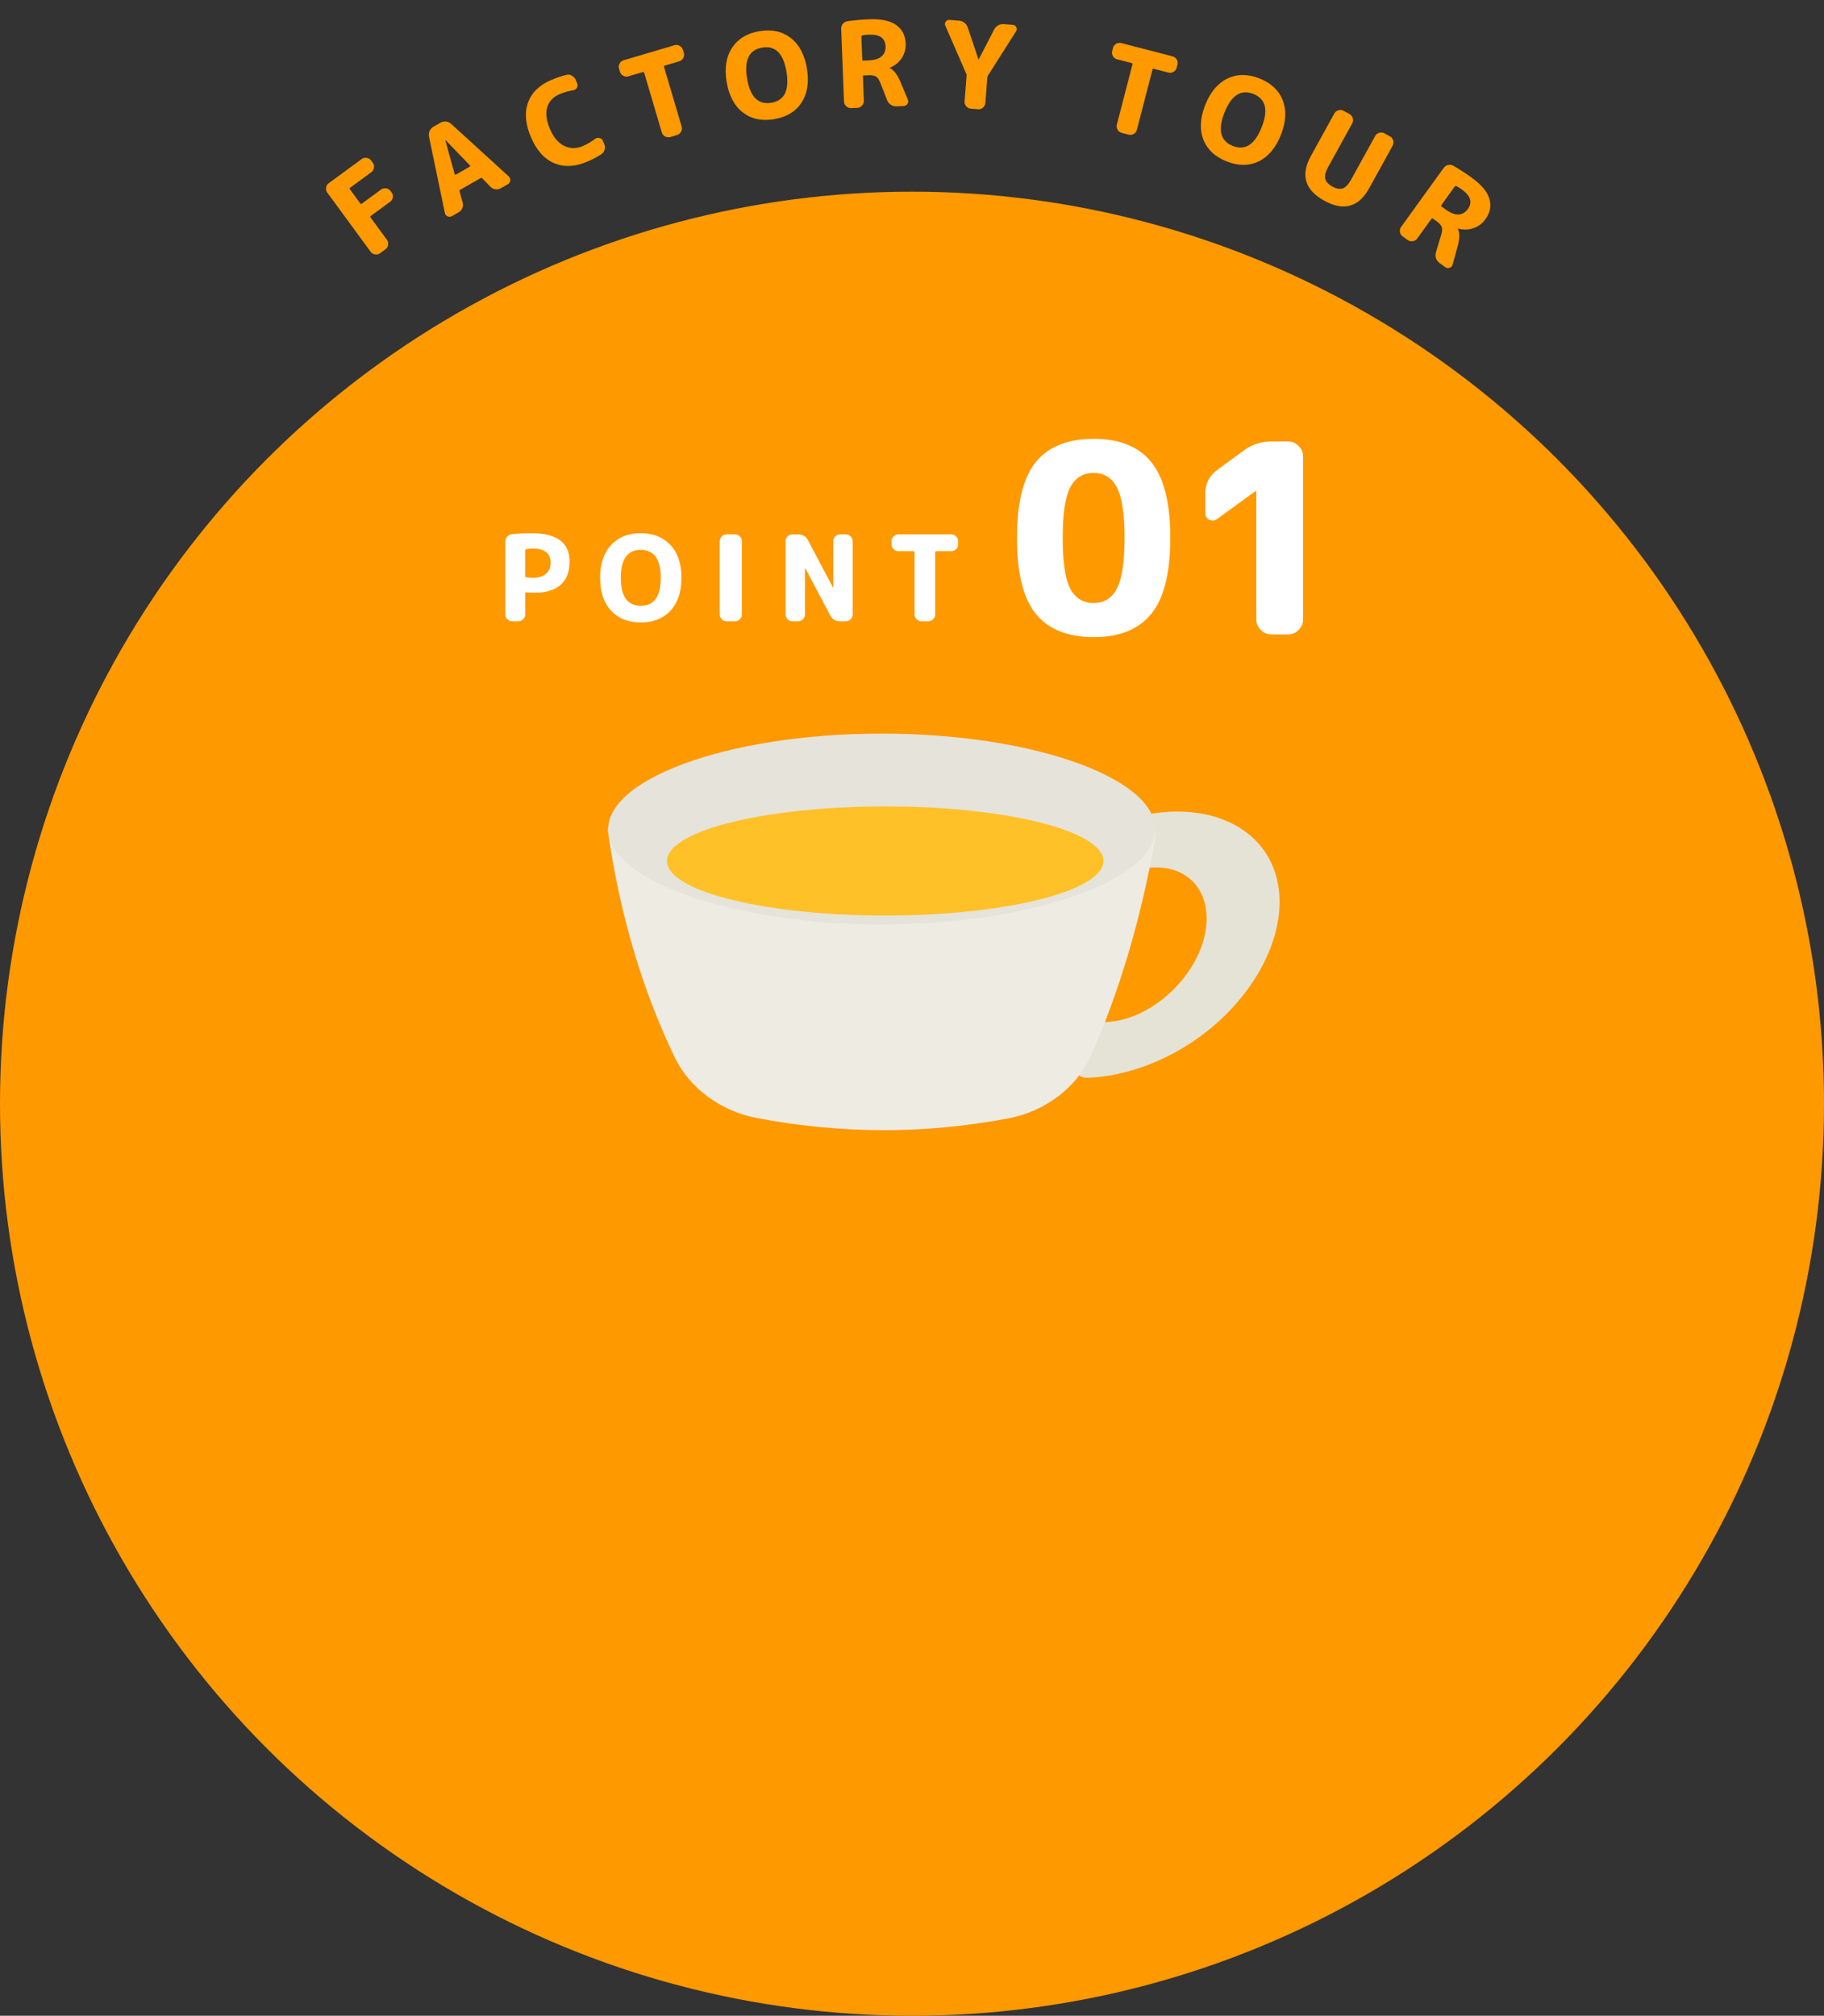<svg width="276" height="305" viewBox="0 0 276 305" fill="none" xmlns="http://www.w3.org/2000/svg">
<rect x="0" y="0" width="276" height="305" fill="#333333" stroke="none"/>
<circle cx="138" cy="167" r="138" fill="#FF9900"/>
<g clip-path="url(#clip0_887_5910)">
<path d="M169.288 162.468C167.704 162.813 166.12 163.021 164.587 163.071C163.183 163.122 162.218 161.993 162.398 160.505L162.744 157.637C162.845 156.818 163.277 156.005 163.939 155.423C164.378 155.028 164.896 154.762 165.407 154.654C165.659 154.597 165.911 154.582 166.163 154.597C166.257 154.604 166.351 154.611 166.444 154.625C166.502 154.625 166.552 154.64 166.61 154.64C167.531 154.676 168.489 154.582 169.468 154.366C174.622 153.238 179.633 148.796 181.67 143.563C182.894 140.407 182.886 137.266 181.641 134.951C180.41 132.665 178.15 131.35 175.263 131.249C174.349 131.213 173.391 131.307 172.419 131.522C171.404 131.745 170.368 132.105 169.345 132.586C169.136 132.687 168.921 132.759 168.705 132.809C168.057 132.953 167.416 132.852 166.919 132.507C166.257 132.047 165.933 131.228 166.041 130.3L166.386 127.454C166.538 126.196 167.474 125.017 168.669 124.579C170 124.09 171.318 123.702 172.592 123.421C174.766 122.947 176.919 122.738 178.992 122.81C184.967 123.026 189.733 125.635 192.065 129.977C194.088 133.744 194.146 138.531 192.231 143.462C188.682 152.591 179.467 160.225 169.302 162.453L169.288 162.468Z" fill="#E5E3D5"/>
<path d="M133.66 171C127.311 171 120.875 170.382 114.468 169.153C109.062 168.117 104.317 164.638 102.064 159.93C97.263 149.924 93.829 138.588 92.029 126.031C91.878 124.974 92.324 124.011 93.181 123.543C93.533 123.349 93.929 123.256 94.332 123.256C94.923 123.256 95.535 123.457 96.075 123.838C98.357 125.477 101.179 126.936 104.469 128.187C112.567 131.264 122.948 132.924 133.84 132.924C144.732 132.924 155.12 131.264 163.226 128.187C166.163 127.073 168.748 125.779 170.9 124.348C171.419 124.003 171.995 123.831 172.549 123.831C172.988 123.831 173.413 123.939 173.78 124.162C174.615 124.658 175.018 125.642 174.838 126.692C172.642 139.142 169.324 150.169 165.084 159.714C162.924 164.581 158.129 168.168 152.55 169.224C146.251 170.411 139.916 171.007 133.667 171.007L133.66 171Z" fill="#EDEBE2"/>
<path d="M133.415 139.875C112.121 139.875 93.217 133.779 92.079 126.189C90.87 118.159 109.767 111 133.408 111C157.049 111 175.947 118.159 174.744 126.189C173.607 133.779 154.71 139.875 133.415 139.875Z" fill="#E5E3DA"/>
<path d="M166.948 130.53C167.524 125.894 152.759 122.02 133.963 122.02C115.166 122.02 100.379 125.894 100.941 130.53C101.481 135.009 116.246 138.531 133.934 138.531C151.621 138.531 166.394 135.009 166.948 130.53Z" fill="#FFC127"/>
</g>
<path d="M169.004 73.76C168.258 72.293 167.084 71.56 165.484 71.56C163.884 71.56 162.698 72.293 161.924 73.76C161.178 75.227 160.804 77.773 160.804 81.4C160.804 85.027 161.178 87.573 161.924 89.04C162.698 90.507 163.884 91.24 165.484 91.24C167.084 91.24 168.258 90.507 169.004 89.04C169.778 87.573 170.164 85.027 170.164 81.4C170.164 77.773 169.778 75.227 169.004 73.76ZM174.204 92.88C172.311 95.227 169.404 96.4 165.484 96.4C161.564 96.4 158.644 95.227 156.724 92.88C154.831 90.533 153.884 86.707 153.884 81.4C153.884 76.093 154.831 72.267 156.724 69.92C158.644 67.573 161.564 66.4 165.484 66.4C169.404 66.4 172.311 67.573 174.204 69.92C176.124 72.267 177.084 76.093 177.084 81.4C177.084 86.707 176.124 90.533 174.204 92.88ZM184.18 78.52C183.807 78.813 183.407 78.853 182.98 78.64C182.58 78.427 182.38 78.08 182.38 77.6V74.68C182.38 73.16 182.993 71.96 184.22 71.08L188.26 68.12C189.46 67.24 190.833 66.8 192.38 66.8H194.9C195.513 66.8 196.047 67.027 196.5 67.48C196.953 67.933 197.18 68.467 197.18 69.08V93.72C197.18 94.333 196.953 94.867 196.5 95.32C196.047 95.773 195.513 96 194.9 96H192.38C191.767 96 191.233 95.773 190.78 95.32C190.327 94.867 190.1 94.333 190.1 93.72V74.28H190.06H190.02L184.18 78.52Z" fill="white"/>
<path d="M79.47 83.272V87.196C79.47 87.28 79.524 87.334 79.632 87.358C80.04 87.406 80.364 87.43 80.604 87.43C81.468 87.43 82.134 87.232 82.602 86.836C83.082 86.428 83.322 85.864 83.322 85.144C83.322 83.716 82.416 83.002 80.604 83.002C80.304 83.002 79.974 83.032 79.614 83.092C79.518 83.116 79.47 83.176 79.47 83.272ZM77.49 94C77.214 94 76.974 93.898 76.77 93.694C76.566 93.49 76.464 93.25 76.464 92.974V81.976C76.464 81.688 76.56 81.43 76.752 81.202C76.944 80.974 77.184 80.848 77.472 80.824C78.492 80.728 79.476 80.68 80.424 80.68C84.264 80.68 86.184 82.108 86.184 84.964C86.184 86.512 85.734 87.688 84.834 88.492C83.946 89.284 82.638 89.68 80.91 89.68C80.454 89.68 80.028 89.662 79.632 89.626C79.524 89.626 79.47 89.674 79.47 89.77V92.974C79.47 93.25 79.368 93.49 79.164 93.694C78.96 93.898 78.72 94 78.444 94H77.49ZM99.983 87.43C99.983 84.61 98.975 83.2 96.959 83.2C94.943 83.2 93.935 84.61 93.935 87.43C93.935 90.25 94.943 91.66 96.959 91.66C98.975 91.66 99.983 90.25 99.983 87.43ZM101.459 92.398C100.355 93.586 98.855 94.18 96.959 94.18C95.063 94.18 93.563 93.586 92.459 92.398C91.355 91.198 90.803 89.542 90.803 87.43C90.803 85.318 91.355 83.668 92.459 82.48C93.563 81.28 95.063 80.68 96.959 80.68C98.855 80.68 100.355 81.28 101.459 82.48C102.563 83.668 103.115 85.318 103.115 87.43C103.115 89.542 102.563 91.198 101.459 92.398ZM109.92 94C109.644 94 109.404 93.898 109.2 93.694C109.008 93.49 108.912 93.25 108.912 92.974V81.886C108.912 81.61 109.008 81.37 109.2 81.166C109.404 80.962 109.644 80.86 109.92 80.86H111.252C111.528 80.86 111.762 80.962 111.954 81.166C112.158 81.37 112.26 81.61 112.26 81.886V92.974C112.26 93.25 112.158 93.49 111.954 93.694C111.762 93.898 111.528 94 111.252 94H109.92ZM119.895 94C119.619 94 119.379 93.898 119.175 93.694C118.971 93.49 118.869 93.25 118.869 92.974V81.886C118.869 81.61 118.971 81.37 119.175 81.166C119.379 80.962 119.619 80.86 119.895 80.86H120.777C121.461 80.86 121.959 81.16 122.271 81.76L126.051 88.906C126.051 88.918 126.057 88.924 126.069 88.924C126.081 88.924 126.087 88.918 126.087 88.906V81.886C126.087 81.61 126.189 81.37 126.393 81.166C126.597 80.962 126.837 80.86 127.113 80.86H127.995C128.271 80.86 128.511 80.962 128.715 81.166C128.919 81.37 129.021 81.61 129.021 81.886V92.974C129.021 93.25 128.919 93.49 128.715 93.694C128.511 93.898 128.271 94 127.995 94H127.113C126.429 94 125.931 93.7 125.619 93.1L121.839 85.954C121.839 85.942 121.833 85.936 121.821 85.936C121.809 85.936 121.803 85.942 121.803 85.954V92.974C121.803 93.25 121.701 93.49 121.497 93.694C121.293 93.898 121.053 94 120.777 94H119.895ZM135.93 83.398C135.654 83.398 135.414 83.296 135.21 83.092C135.006 82.888 134.904 82.648 134.904 82.372V81.886C134.904 81.61 135.006 81.37 135.21 81.166C135.414 80.962 135.654 80.86 135.93 80.86H143.958C144.234 80.86 144.474 80.962 144.678 81.166C144.882 81.37 144.984 81.61 144.984 81.886V82.372C144.984 82.648 144.882 82.888 144.678 83.092C144.474 83.296 144.234 83.398 143.958 83.398H141.654C141.558 83.398 141.51 83.446 141.51 83.542V92.974C141.51 93.25 141.408 93.49 141.204 93.694C141 93.898 140.76 94 140.484 94H139.404C139.128 94 138.888 93.898 138.684 93.694C138.48 93.49 138.378 93.25 138.378 92.974V83.542C138.378 83.446 138.33 83.398 138.234 83.398H135.93Z" fill="white"/>
<path d="M57.516 38.314C57.293 38.477 57.04 38.536 56.754 38.493C56.469 38.449 56.245 38.315 56.082 38.093L49.527 29.15C49.364 28.927 49.304 28.674 49.348 28.388C49.392 28.103 49.525 27.879 49.748 27.716L54.727 24.066C54.95 23.903 55.204 23.843 55.489 23.887C55.774 23.931 55.998 24.064 56.161 24.287L56.406 24.621C56.569 24.843 56.629 25.097 56.585 25.382C56.541 25.668 56.408 25.892 56.185 26.055L52.977 28.407C52.89 28.47 52.874 28.541 52.931 28.619L54.517 30.782C54.581 30.869 54.656 30.88 54.743 30.817L57.661 28.677C57.884 28.514 58.138 28.455 58.423 28.499C58.701 28.533 58.922 28.661 59.085 28.884L59.255 29.116C59.418 29.339 59.478 29.593 59.434 29.878C59.383 30.153 59.246 30.373 59.023 30.536L56.105 32.675C56.018 32.739 56.007 32.814 56.07 32.901L58.55 36.284C58.713 36.506 58.773 36.76 58.729 37.045C58.694 37.323 58.566 37.544 58.343 37.707L57.516 38.314Z" fill="#FF9900"/>
<path d="M67.381 21.215L68.802 26.353C68.809 26.39 68.832 26.419 68.871 26.438C68.914 26.441 68.951 26.434 68.983 26.416L71.077 25.22C71.109 25.202 71.129 25.177 71.138 25.144C71.151 25.095 71.144 25.057 71.115 25.032L67.412 21.198C67.407 21.187 67.398 21.185 67.388 21.191C67.377 21.197 67.375 21.205 67.381 21.215ZM68.403 32.696C68.184 32.821 67.956 32.834 67.719 32.734C67.493 32.628 67.357 32.45 67.311 32.2L64.917 20.674C64.857 20.377 64.887 20.09 65.006 19.815C65.136 19.534 65.331 19.319 65.591 19.17L66.623 18.581C66.894 18.426 67.183 18.364 67.492 18.396C67.8 18.427 68.061 18.547 68.277 18.755L76.971 26.684C77.163 26.851 77.242 27.061 77.207 27.316C77.184 27.564 77.062 27.751 76.843 27.876L75.796 28.474C75.536 28.623 75.257 28.678 74.959 28.641C74.655 28.593 74.401 28.462 74.195 28.248L72.972 26.977C72.914 26.9 72.838 26.888 72.745 26.942L69.618 28.727C69.535 28.774 69.507 28.846 69.534 28.941L70.006 30.64C70.087 30.926 70.07 31.212 69.957 31.497C69.838 31.773 69.648 31.985 69.387 32.134L68.403 32.696Z" fill="#FF9900"/>
<path d="M88.819 24.474C87.009 25.247 85.357 25.32 83.862 24.693C82.368 24.066 81.193 22.754 80.34 20.757C79.5 18.793 79.352 17.055 79.894 15.545C80.431 14.023 81.599 12.878 83.398 12.109C84.258 11.741 85.034 11.481 85.726 11.329C86.01 11.26 86.282 11.301 86.542 11.451C86.802 11.601 86.99 11.813 87.108 12.089L87.335 12.619C87.434 12.851 87.418 13.073 87.287 13.286C87.156 13.498 86.968 13.624 86.724 13.663C86.024 13.766 85.349 13.957 84.698 14.235C83.705 14.66 83.07 15.329 82.795 16.242C82.531 17.151 82.673 18.246 83.22 19.526C83.757 20.784 84.473 21.633 85.366 22.073C86.259 22.514 87.202 22.522 88.195 22.098C88.857 21.815 89.467 21.456 90.025 21.022C90.222 20.872 90.443 20.824 90.687 20.876C90.942 20.923 91.12 21.063 91.219 21.295L91.431 21.791C91.549 22.067 91.567 22.353 91.484 22.649C91.413 22.941 91.254 23.165 91.008 23.322C90.409 23.722 89.68 24.106 88.819 24.474Z" fill="#FF9900"/>
<path d="M95.08 11.551C94.816 11.63 94.557 11.6 94.303 11.462C94.05 11.324 93.884 11.123 93.806 10.858L93.668 10.392C93.59 10.127 93.619 9.868 93.757 9.615C93.895 9.361 94.096 9.196 94.361 9.117L102.06 6.842C102.324 6.764 102.584 6.794 102.837 6.931C103.09 7.069 103.256 7.27 103.334 7.535L103.472 8.001C103.55 8.266 103.521 8.525 103.383 8.778C103.245 9.032 103.044 9.198 102.779 9.276L100.57 9.929C100.478 9.956 100.445 10.016 100.472 10.108L103.146 19.153C103.224 19.418 103.194 19.677 103.056 19.93C102.918 20.184 102.717 20.35 102.452 20.428L101.417 20.734C101.152 20.812 100.893 20.782 100.64 20.645C100.386 20.507 100.22 20.305 100.142 20.041L97.469 10.995C97.442 10.903 97.382 10.871 97.29 10.898L95.08 11.551Z" fill="#FF9900"/>
<path d="M119.01 10.887C118.556 8.104 117.334 6.874 115.345 7.199C113.355 7.523 112.587 9.077 113.041 11.86C113.495 14.644 114.717 15.873 116.706 15.549C118.696 15.224 119.464 13.67 119.01 10.887ZM121.267 15.552C120.368 16.903 118.983 17.73 117.112 18.036C115.241 18.341 113.665 17.996 112.384 17.001C111.101 15.995 110.29 14.449 109.95 12.365C109.61 10.28 109.889 8.563 110.787 7.213C111.684 5.851 113.068 5.017 114.939 4.712C116.81 4.406 118.387 4.757 119.67 5.764C120.951 6.759 121.761 8.298 122.101 10.383C122.441 12.467 122.163 14.19 121.267 15.552Z" fill="#FF9900"/>
<path d="M130.34 5.557L130.474 9.011C130.478 9.119 130.528 9.171 130.624 9.167L131.487 9.134C132.327 9.101 132.961 8.903 133.392 8.538C133.821 8.161 134.024 7.655 134 7.019C133.951 5.772 133.106 5.18 131.463 5.244C131.091 5.258 130.769 5.295 130.495 5.353C130.388 5.381 130.336 5.449 130.34 5.557ZM128.776 16.354C128.5 16.364 128.256 16.272 128.045 16.076C127.833 15.88 127.722 15.644 127.711 15.368L127.287 4.378C127.275 4.078 127.361 3.817 127.545 3.594C127.74 3.37 127.981 3.241 128.268 3.205C129.331 3.056 130.426 2.96 131.553 2.916C133.352 2.847 134.702 3.137 135.604 3.787C136.517 4.424 136.998 5.366 137.046 6.613C137.077 7.417 136.871 8.151 136.429 8.817C135.986 9.47 135.392 9.95 134.647 10.255C134.635 10.255 134.629 10.261 134.63 10.273C134.63 10.297 134.643 10.309 134.667 10.308C135.267 10.621 135.792 11.309 136.242 12.373L137.373 15.067C137.465 15.292 137.444 15.509 137.308 15.718C137.172 15.927 136.984 16.037 136.744 16.046L135.647 16.088C135.335 16.1 135.05 16.021 134.791 15.851C134.532 15.681 134.349 15.454 134.242 15.17L133.243 12.614C133.056 12.117 132.839 11.784 132.592 11.613C132.345 11.442 131.97 11.367 131.466 11.386L130.711 11.415C130.615 11.419 130.569 11.475 130.573 11.583L130.715 15.252C130.725 15.528 130.633 15.772 130.437 15.983C130.241 16.195 130.005 16.306 129.729 16.317L128.776 16.354Z" fill="#FF9900"/>
<path d="M146.224 11.192L143.035 3.869C142.943 3.657 142.964 3.46 143.099 3.278C143.234 3.084 143.421 2.996 143.661 3.014L145.114 3.127C145.425 3.151 145.7 3.256 145.938 3.443C146.177 3.63 146.344 3.872 146.442 4.168L148.055 8.987C148.054 8.999 148.06 9.005 148.072 9.006C148.084 9.007 148.09 9.002 148.091 8.99L150.426 4.476C150.568 4.198 150.771 3.985 151.035 3.837C151.299 3.689 151.587 3.627 151.898 3.651L153.28 3.758C153.507 3.776 153.673 3.891 153.777 4.103C153.894 4.305 153.89 4.503 153.767 4.698L149.49 11.445C149.436 11.525 149.404 11.625 149.395 11.744L149.098 15.585C149.077 15.86 148.956 16.091 148.737 16.279C148.53 16.468 148.289 16.551 148.014 16.53L146.901 16.444C146.626 16.423 146.395 16.303 146.207 16.084C146.019 15.864 145.936 15.617 145.957 15.342L146.254 11.502C146.265 11.358 146.255 11.255 146.224 11.192Z" fill="#FF9900"/>
<path d="M169.027 8.972C168.76 8.903 168.553 8.744 168.407 8.495C168.261 8.247 168.222 7.989 168.291 7.722L168.413 7.251C168.482 6.984 168.641 6.777 168.89 6.631C169.138 6.484 169.396 6.446 169.663 6.515L177.435 8.526C177.702 8.595 177.909 8.754 178.056 9.003C178.202 9.252 178.241 9.509 178.172 9.777L178.05 10.247C177.981 10.514 177.822 10.721 177.573 10.867C177.324 11.014 177.067 11.053 176.799 10.983L174.569 10.406C174.476 10.382 174.417 10.416 174.393 10.509L172.03 19.641C171.961 19.908 171.802 20.115 171.554 20.261C171.305 20.407 171.047 20.446 170.78 20.377L169.734 20.106C169.467 20.037 169.26 19.878 169.114 19.63C168.968 19.381 168.929 19.123 168.998 18.856L171.361 9.725C171.385 9.632 171.351 9.573 171.258 9.549L169.027 8.972Z" fill="#FF9900"/>
<path d="M190.907 19.261C191.947 16.64 191.53 14.958 189.656 14.214C187.782 13.471 186.325 14.41 185.285 17.031C184.245 19.652 184.662 21.334 186.536 22.078C188.41 22.821 189.867 21.883 190.907 19.261ZM190.447 24.424C188.983 25.121 187.369 25.119 185.607 24.42C183.845 23.721 182.669 22.616 182.081 21.104C181.498 19.582 181.595 17.839 182.374 15.876C183.153 13.913 184.275 12.583 185.739 11.885C187.208 11.177 188.823 11.173 190.586 11.872C192.348 12.571 193.521 13.682 194.105 15.205C194.693 16.716 194.597 18.453 193.818 20.416C193.039 22.38 191.916 23.715 190.447 24.424Z" fill="#FF9900"/>
<path d="M207.186 28.467C205.592 31.356 203.324 31.989 200.382 30.367C197.44 28.744 196.766 26.488 198.36 23.598L201.907 17.167C202.04 16.926 202.245 16.765 202.523 16.685C202.8 16.605 203.059 16.631 203.301 16.765L204.215 17.269C204.457 17.402 204.618 17.608 204.698 17.885C204.778 18.162 204.751 18.421 204.618 18.663L200.966 25.282C200.572 25.997 200.428 26.582 200.533 27.037C200.638 27.493 200.995 27.889 201.604 28.225C202.214 28.561 202.739 28.652 203.181 28.498C203.622 28.344 204.04 27.91 204.434 27.195L208.085 20.576C208.219 20.334 208.424 20.173 208.701 20.093C208.978 20.013 209.238 20.04 209.479 20.173L210.33 20.642C210.572 20.776 210.733 20.981 210.813 21.258C210.893 21.535 210.866 21.795 210.733 22.036L207.186 28.467Z" fill="#FF9900"/>
<path d="M220.125 28.225L218.103 31.028C218.039 31.115 218.047 31.187 218.125 31.243L218.825 31.749C219.506 32.24 220.129 32.475 220.692 32.453C221.263 32.421 221.735 32.147 222.107 31.631C222.837 30.619 222.536 29.632 221.203 28.67C220.901 28.452 220.625 28.282 220.373 28.16C220.271 28.116 220.189 28.138 220.125 28.225ZM212.241 35.765C212.017 35.603 211.882 35.38 211.836 35.096C211.79 34.811 211.848 34.556 212.01 34.333L218.447 25.415C218.622 25.172 218.851 25.019 219.133 24.956C219.425 24.9 219.695 24.947 219.942 25.096C220.871 25.634 221.793 26.233 222.708 26.893C224.167 27.946 225.052 29.007 225.362 30.074C225.689 31.139 225.487 32.177 224.756 33.189C224.286 33.841 223.671 34.292 222.913 34.544C222.161 34.786 221.398 34.797 220.623 34.578C220.613 34.572 220.605 34.573 220.598 34.583C220.584 34.602 220.587 34.619 220.606 34.633C220.886 35.249 220.876 36.115 220.574 37.23L219.805 40.048C219.74 40.282 219.589 40.44 219.353 40.521C219.117 40.602 218.901 40.573 218.707 40.432L217.816 39.789C217.563 39.607 217.387 39.369 217.288 39.075C217.189 38.782 217.185 38.49 217.276 38.201L218.063 35.572C218.222 35.065 218.257 34.669 218.168 34.382C218.078 34.096 217.829 33.805 217.421 33.51L216.808 33.068C216.73 33.011 216.659 33.027 216.596 33.115L214.447 36.092C214.285 36.316 214.062 36.451 213.777 36.497C213.493 36.543 213.238 36.485 213.015 36.323L212.241 35.765Z" fill="#FF9900"/>
<defs>
<clipPath id="clip0_887_5910">
<rect width="101.613" height="60" fill="white" transform="translate(92 111)"/>
</clipPath>
</defs>
</svg>
